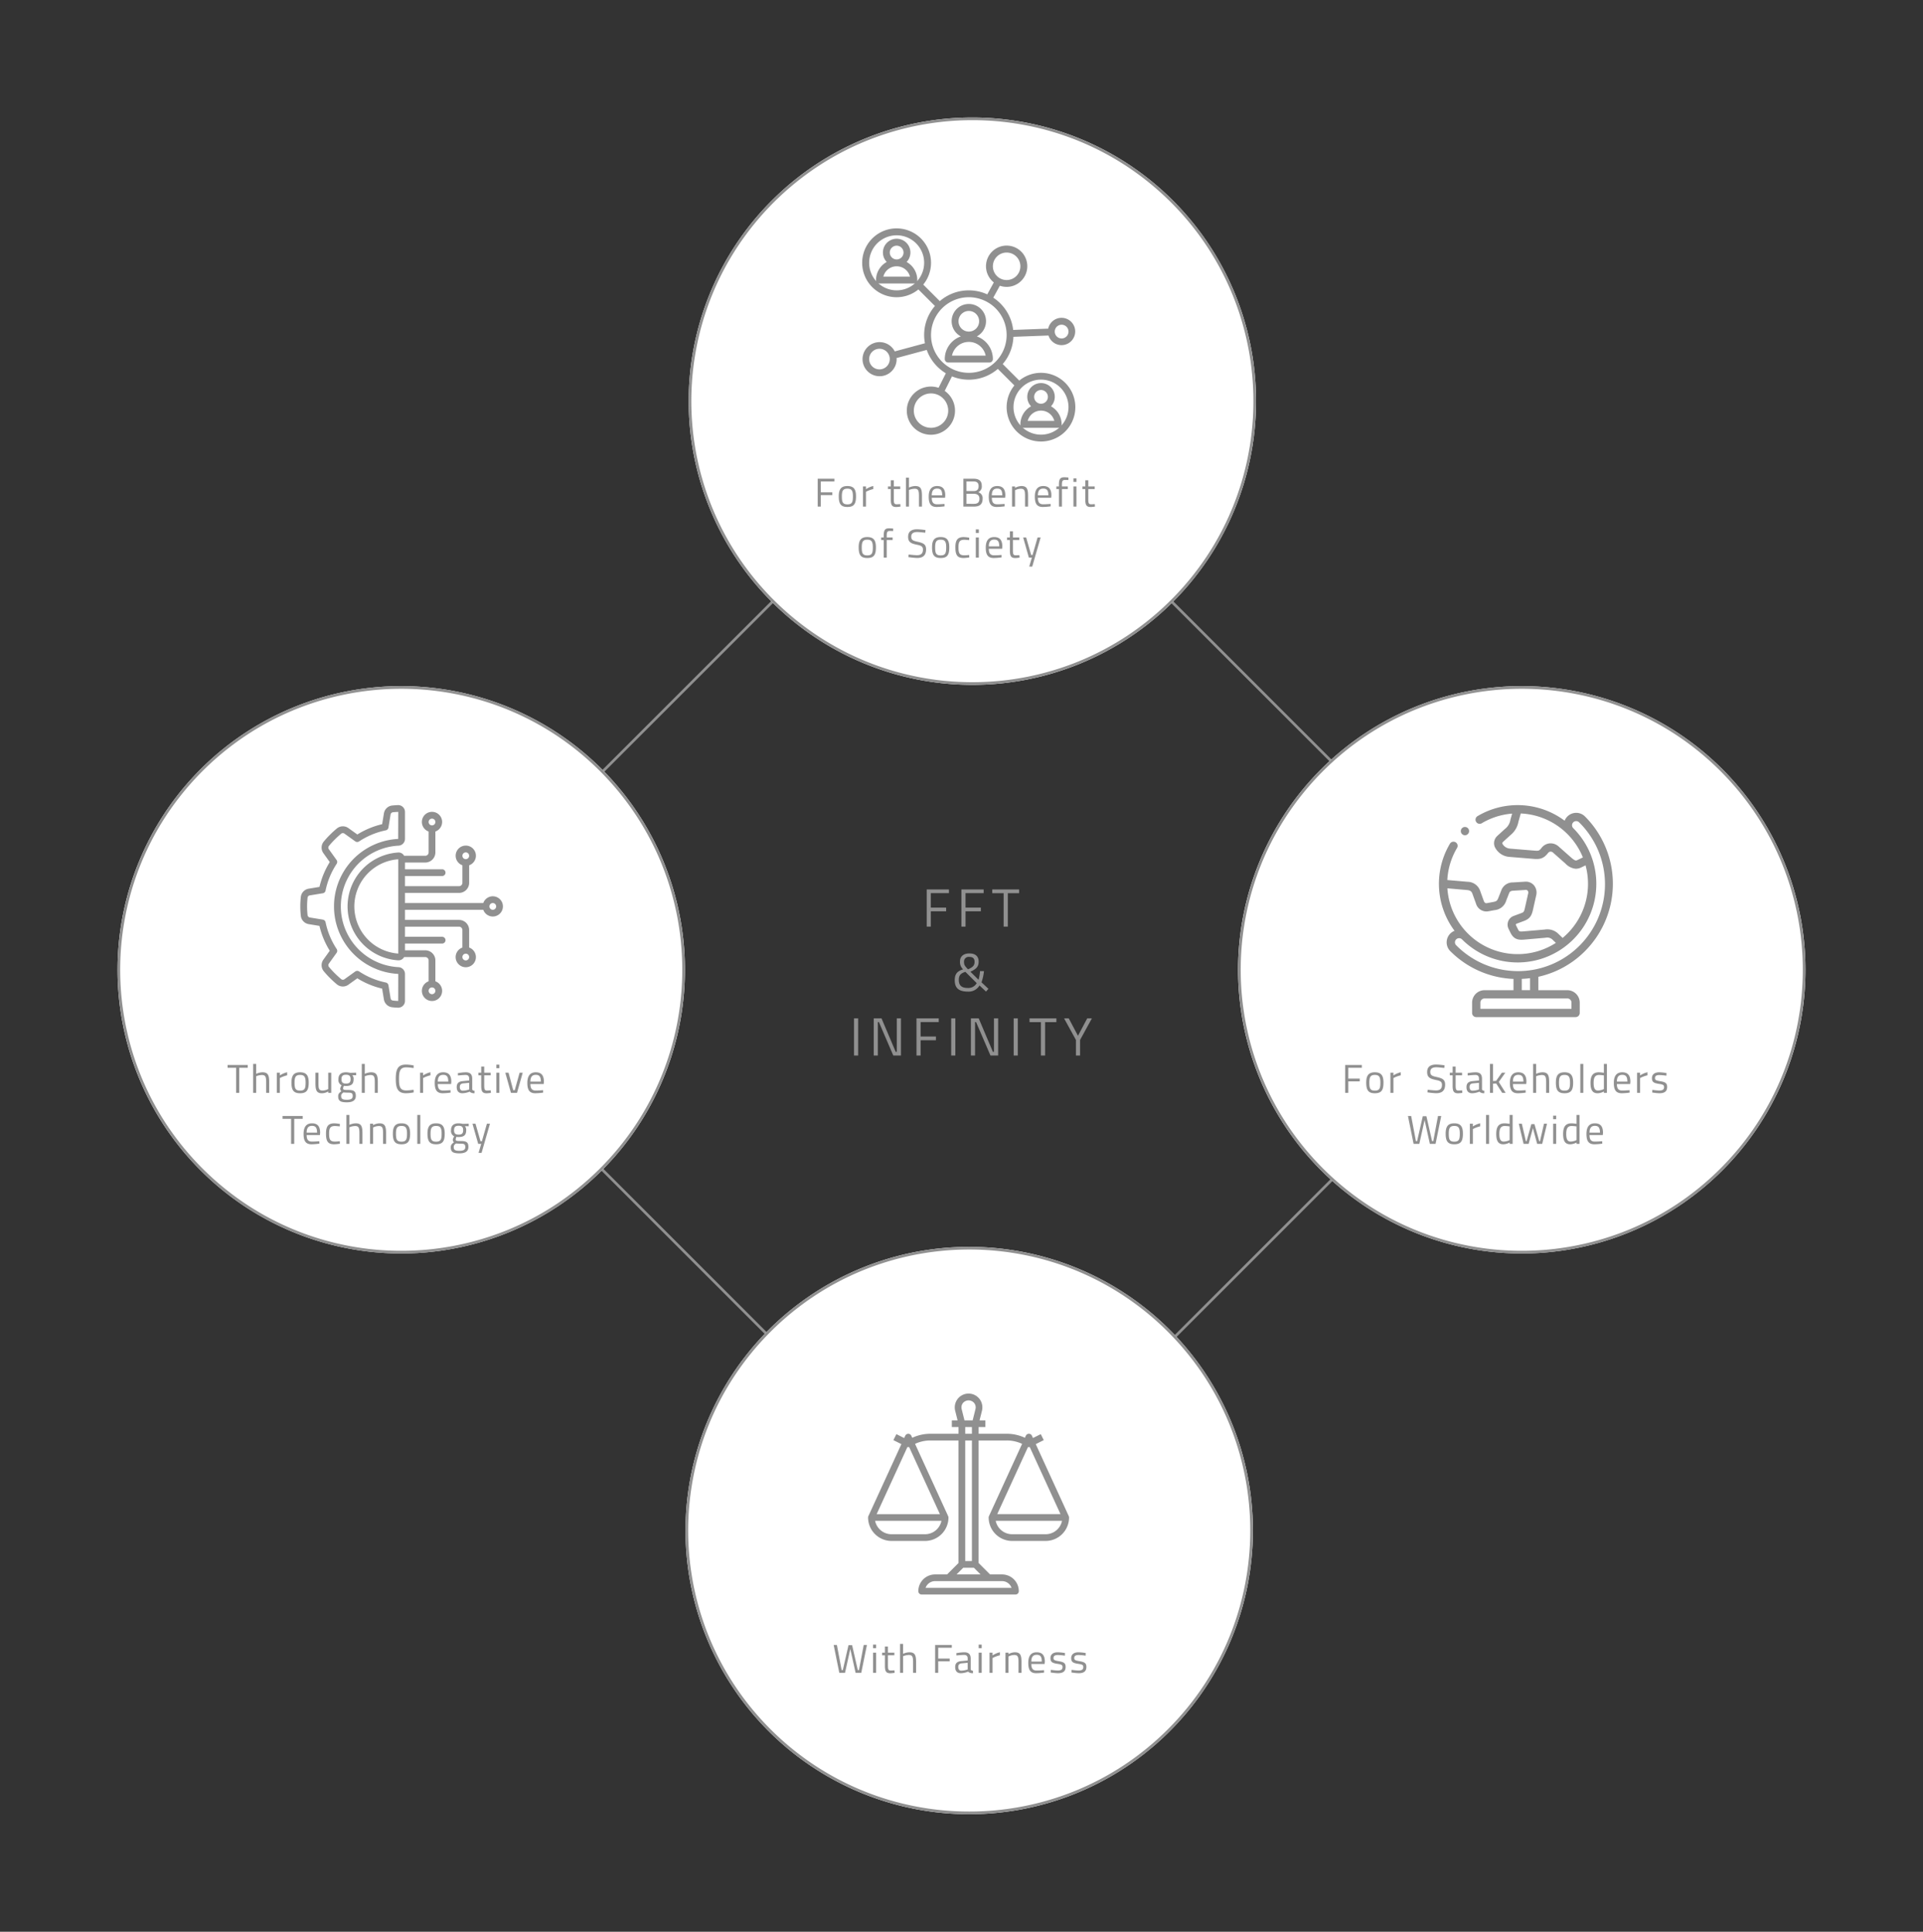 <svg xmlns="http://www.w3.org/2000/svg" width="715.892" height="719.224" viewBox="0 0 715.892 719.224">
  <rect x="0" y="0" width="715.892" height="719.224" fill="#333333" stroke="none"/>
  <g id="value-quality" transform="translate(0.002 0.001)">
    <path id="長方形_724" data-name="長方形 724" d="M1,1V299.432H299.432V1H1M0,0H300.432V300.432H0Z" transform="translate(574.345 361.437) rotate(135)" fill="#909090"/>
    <path id="楕円形_86" data-name="楕円形 86" d="M105.621,0A105.621,105.621,0,1,1,0,105.621,105.621,105.621,0,0,1,105.621,0Z" transform="translate(511.362 149.37) rotate(135)" fill="#fff"/>
    <path id="楕円形_86_-_アウトライン" data-name="楕円形 86 - アウトライン" d="M105.621,1A105.4,105.4,0,0,0,84.535,3.126,104.041,104.041,0,0,0,47.127,18.867,104.93,104.93,0,0,0,9.221,64.9a104.086,104.086,0,0,0-6.1,19.637,105.65,105.65,0,0,0,0,42.172,104.041,104.041,0,0,0,15.741,37.408A104.93,104.93,0,0,0,64.9,202.021a104.086,104.086,0,0,0,19.637,6.1,105.65,105.65,0,0,0,42.172,0,104.041,104.041,0,0,0,37.408-15.741,104.93,104.93,0,0,0,37.906-46.031,104.086,104.086,0,0,0,6.1-19.637,105.65,105.65,0,0,0,0-42.172,104.041,104.041,0,0,0-15.741-37.408A104.93,104.93,0,0,0,146.344,9.221a104.086,104.086,0,0,0-19.637-6.1A105.4,105.4,0,0,0,105.621,1m0-1A105.621,105.621,0,1,1,0,105.621,105.621,105.621,0,0,1,105.621,0Z" transform="translate(511.362 149.37) rotate(135)" fill="#909090"/>
    <path id="楕円形_88" data-name="楕円形 88" d="M105.621,0A105.621,105.621,0,1,1,0,105.621,105.621,105.621,0,0,1,105.621,0Z" transform="translate(298.741 361.076) rotate(135)" fill="#fff"/>
    <path id="楕円形_88_-_アウトライン" data-name="楕円形 88 - アウトライン" d="M105.621,1A105.4,105.4,0,0,0,84.535,3.126,104.041,104.041,0,0,0,47.127,18.867,104.93,104.93,0,0,0,9.221,64.9a104.086,104.086,0,0,0-6.1,19.637,105.65,105.65,0,0,0,0,42.172,104.041,104.041,0,0,0,15.741,37.408A104.93,104.93,0,0,0,64.9,202.021a104.086,104.086,0,0,0,19.637,6.1,105.65,105.65,0,0,0,42.172,0,104.041,104.041,0,0,0,37.408-15.741,104.93,104.93,0,0,0,37.906-46.031,104.086,104.086,0,0,0,6.1-19.637,105.65,105.65,0,0,0,0-42.172,104.041,104.041,0,0,0-15.741-37.408A104.93,104.93,0,0,0,146.344,9.221a104.086,104.086,0,0,0-19.637-6.1A105.4,105.4,0,0,0,105.621,1m0-1A105.621,105.621,0,1,1,0,105.621,105.621,105.621,0,0,1,105.621,0Z" transform="translate(298.741 361.076) rotate(135)" fill="#909090"/>
    <path id="楕円形_87" data-name="楕円形 87" d="M105.621,0A105.621,105.621,0,1,1,0,105.621,105.621,105.621,0,0,1,105.621,0Z" transform="translate(715.89 361.076) rotate(135)" fill="#fff"/>
    <path id="楕円形_87_-_アウトライン" data-name="楕円形 87 - アウトライン" d="M105.621,1A105.4,105.4,0,0,0,84.535,3.126,104.041,104.041,0,0,0,47.127,18.867,104.93,104.93,0,0,0,9.221,64.9a104.086,104.086,0,0,0-6.1,19.637,105.65,105.65,0,0,0,0,42.172,104.041,104.041,0,0,0,15.741,37.408A104.93,104.93,0,0,0,64.9,202.021a104.086,104.086,0,0,0,19.637,6.1,105.65,105.65,0,0,0,42.172,0,104.041,104.041,0,0,0,37.408-15.741,104.93,104.93,0,0,0,37.906-46.031,104.086,104.086,0,0,0,6.1-19.637,105.65,105.65,0,0,0,0-42.172,104.041,104.041,0,0,0-15.741-37.408A104.93,104.93,0,0,0,146.344,9.221a104.086,104.086,0,0,0-19.637-6.1A105.4,105.4,0,0,0,105.621,1m0-1A105.621,105.621,0,1,1,0,105.621,105.621,105.621,0,0,1,105.621,0Z" transform="translate(715.89 361.076) rotate(135)" fill="#909090"/>
    <path id="楕円形_89" data-name="楕円形 89" d="M105.621,0A105.621,105.621,0,1,1,0,105.621,105.621,105.621,0,0,1,105.621,0Z" transform="translate(510.188 569.851) rotate(135)" fill="#fff"/>
    <path id="楕円形_89_-_アウトライン" data-name="楕円形 89 - アウトライン" d="M105.621,1A105.4,105.4,0,0,0,84.535,3.126,104.041,104.041,0,0,0,47.127,18.867,104.93,104.93,0,0,0,9.221,64.9a104.086,104.086,0,0,0-6.1,19.637,105.65,105.65,0,0,0,0,42.172,104.041,104.041,0,0,0,15.741,37.408A104.93,104.93,0,0,0,64.9,202.021a104.086,104.086,0,0,0,19.637,6.1,105.65,105.65,0,0,0,42.172,0,104.041,104.041,0,0,0,37.408-15.741,104.93,104.93,0,0,0,37.906-46.031,104.086,104.086,0,0,0,6.1-19.637,105.65,105.65,0,0,0,0-42.172,104.041,104.041,0,0,0-15.741-37.408A104.93,104.93,0,0,0,146.344,9.221a104.086,104.086,0,0,0-19.637-6.1A105.4,105.4,0,0,0,105.621,1m0-1A105.621,105.621,0,1,1,0,105.621,105.621,105.621,0,0,1,105.621,0Z" transform="translate(510.188 569.851) rotate(135)" fill="#909090"/>
    <g id="グループ_1609" data-name="グループ 1609" transform="translate(535.691 299.759)">
      <path id="パス_2748" data-name="パス 2748" d="M498.352,85.36a35.448,35.448,0,0,0,0-50.13,4.622,4.622,0,0,0-7.572,1.579A29.249,29.249,0,0,0,458.359,35.1a1.541,1.541,0,0,0,1.573,2.651,26.1,26.1,0,0,1,11.3-3.585l-.638,2.269a5.3,5.3,0,0,1-2.016,3.424c-.481.431-.962.872-1.427,1.3s-.932.854-1.4,1.273l-.061.058a3.7,3.7,0,0,0-.945,4.014,6.519,6.519,0,0,0,5.42,3.77l9.051.742c2.4.2,3.751-.073,5.4-2.19a1.268,1.268,0,0,1,.862-.506,1.373,1.373,0,0,1,1.035.411l4.553,4.022a6.033,6.033,0,0,0,3.888,1.949,4.7,4.7,0,0,0,2.065-.524l1.545-.751a26.216,26.216,0,0,1-6.751,25.4q-.861.861-1.781,1.624l-1.5-1.438a5.859,5.859,0,0,0-5.122-1.688l-8.014.7c-1.528.134-1.613-.039-2.022-.869l-.708-1.438a.463.463,0,0,1-.014-.36.3.3,0,0,1,.193-.18l2.789-1.038c2.237-.832,2.887-2.06,3.361-4.178l1.2-5.379a4.237,4.237,0,0,0-.836-3.719,3.96,3.96,0,0,0-3.351-1.349l-4.511.275a4.5,4.5,0,0,0-4.338,3.066l-1,2.545c-.487,1.246-.718,1.435-2.054,1.682l-2.274.419c-.2.037-.8.147-1.161-.86L459.355,63a5,5,0,0,0-4.7-3.447l-7.551-.66a26.1,26.1,0,0,1,3.626-11.944,1.541,1.541,0,1,0-2.651-1.573,29.248,29.248,0,0,0,1.714,32.42,4.621,4.621,0,0,0-1.58,7.572,35.193,35.193,0,0,0,23.523,10.347v4.2H460.957a4.629,4.629,0,0,0-4.624,4.624v3.853a1.541,1.541,0,0,0,1.541,1.541h36.988a1.541,1.541,0,0,0,1.541-1.541v-3.853a4.629,4.629,0,0,0-4.623-4.624H480.992v-5a35.206,35.206,0,0,0,17.359-9.546ZM495.671,51.4c-.673.327-.951.463-2.565-.963l-4.553-4.022a4.445,4.445,0,0,0-3.362-1.169,4.357,4.357,0,0,0-3.008,1.682c-.842,1.083-1.019,1.149-2.713,1.01l-9.05-.742a3.534,3.534,0,0,1-2.778-1.76c-.075-.2-.114-.414.206-.746.468-.42.936-.849,1.389-1.264s.934-.856,1.4-1.275a8.236,8.236,0,0,0,2.926-4.885l.887-3.156a26.227,26.227,0,0,1,23.125,16.365ZM456.465,64.041l1.32,3.646a4.039,4.039,0,0,0,4.618,2.842l2.274-.42a4.969,4.969,0,0,0,4.366-3.59l1-2.545c.288-.736.518-1.043,1.656-1.112l4.511-.275a.939.939,0,0,1,.817.271A1.218,1.218,0,0,1,477.2,63.9l-1.206,5.379c-.337,1.5-.472,1.607-1.428,1.963l-2.79,1.038a3.368,3.368,0,0,0-1.982,1.93,3.532,3.532,0,0,0,.113,2.861l.708,1.438c1.188,2.41,2.815,2.773,5.055,2.577l8.013-.7a2.845,2.845,0,0,1,2.718.84l1.112,1.069A26.216,26.216,0,0,1,447.13,61.981l7.265.635c1.35.118,1.769.592,2.071,1.425ZM450.4,81a1.543,1.543,0,0,1,2.179,0h0A29.282,29.282,0,1,0,493.99,39.589a1.541,1.541,0,0,1,2.179-2.18A32.365,32.365,0,1,1,450.4,83.18a1.543,1.543,0,0,1,0-2.18Zm42.92,23.526v2.312h-33.9v-2.312a1.543,1.543,0,0,1,1.541-1.541h30.823a1.543,1.543,0,0,1,1.541,1.542ZM477.91,99.9h-3.082V95.7q1.554-.066,3.082-.264Z" transform="translate(-443.992 -31)" fill="#909090"/>
      <path id="パス_2749" data-name="パス 2749" d="M498.326,86.876a1.541,1.541,0,1,0,0-3.082h0a1.541,1.541,0,1,0,0,3.082Z" transform="translate(-488.647 -75.656)" fill="#909090"/>
    </g>
    <g id="グループ_1611" data-name="グループ 1611" transform="translate(320.969 85.029)">
      <path id="パス_2750" data-name="パス 2750" d="M211.923,195.82a6.4,6.4,0,1,0-5.934,0A8.965,8.965,0,0,0,200,204.265a1.28,1.28,0,0,0,1.279,1.279h15.353a1.28,1.28,0,0,0,1.279-1.279,8.965,8.965,0,0,0-5.988-8.445Zm-2.967-9.468a3.838,3.838,0,1,1-3.838,3.838,3.838,3.838,0,0,1,3.838-3.838Zm-6.269,16.633a6.4,6.4,0,0,1,12.539,0Z" transform="translate(-169.253 -155.602)" fill="#909090"/>
      <path id="パス_2751" data-name="パス 2751" d="M74.321,61.506A12.734,12.734,0,0,0,66.229,64.4L60.07,58.24A16.547,16.547,0,0,0,64.052,48.1l13.066-.484A5.082,5.082,0,1,0,77,45.055l-13.035.482a16.633,16.633,0,0,0-7.411-12.01L59,29.082a7.687,7.687,0,1,0-2.242-1.233L54.315,32.3a16.516,16.516,0,0,0-17.67,2.515l-6.159-6.159a12.815,12.815,0,1,0-1.809,1.809l6.159,6.159A16.451,16.451,0,0,0,31.116,50.5L19.879,53.527a6.347,6.347,0,1,0,.7,2.861c0-.128-.031-.256-.04-.384l11.245-3.027a16.7,16.7,0,0,0,7.112,8.7l-2.709,5.407a8.975,8.975,0,1,0,2.288,1.151l2.7-5.407a16.538,16.538,0,0,0,17.077-2.78l6.159,6.159a12.788,12.788,0,1,0,9.9-4.7ZM82,43.594a2.559,2.559,0,1,1-2.559,2.559A2.559,2.559,0,0,1,82,43.594ZM61.526,16.726a5.118,5.118,0,1,1-5.118,5.118A5.118,5.118,0,0,1,61.526,16.726Zm-47.339,43.5a3.838,3.838,0,1,1,3.838-3.838,3.838,3.838,0,0,1-3.838,3.838ZM39.776,75.58a6.4,6.4,0,1,1-6.4-6.4,6.4,6.4,0,0,1,6.4,6.4ZM10.349,20.564a10.236,10.236,0,1,1,17.819,6.85,1.251,1.251,0,0,0,.093-.453,7.623,7.623,0,0,0-2.247-5.429,7.713,7.713,0,0,0-1.72-1.295,5.118,5.118,0,1,0-7.407,0,7.677,7.677,0,0,0-3.98,6.723,1.279,1.279,0,0,0,.09.449,10.186,10.186,0,0,1-2.648-6.845Zm10.236-1.279a2.559,2.559,0,1,1,2.559-2.559,2.559,2.559,0,0,1-2.559,2.559Zm0,2.559a5.118,5.118,0,0,1,4.955,3.838H15.628a5.127,5.127,0,0,1,4.956-3.839ZM13.74,28.152a1.264,1.264,0,0,0,.448.09H26.981a1.251,1.251,0,0,0,.454-.092,10.172,10.172,0,0,1-13.69,0Zm19.639,19.28A14.074,14.074,0,1,1,47.453,61.506,14.074,14.074,0,0,1,33.379,47.432Zm34.1,34.455a1.264,1.264,0,0,0,.448.09H80.718a1.251,1.251,0,0,0,.454-.092,10.172,10.172,0,0,1-13.69,0Zm6.845-8.867a2.557,2.557,0,1,1,1.809-.748,2.559,2.559,0,0,1-1.809.748Zm0,2.559a5.118,5.118,0,0,1,4.955,3.838H69.364a5.127,5.127,0,0,1,4.957-3.837ZM81.9,81.151A1.248,1.248,0,0,0,82,80.7a7.623,7.623,0,0,0-2.247-5.429,7.713,7.713,0,0,0-1.72-1.295,5.118,5.118,0,1,0-7.407,0,7.677,7.677,0,0,0-3.98,6.723,1.279,1.279,0,0,0,.09.449,10.236,10.236,0,1,1,15.17,0Z" transform="translate(-7.75 -7.726)" fill="#909090"/>
    </g>
    <g id="Page-1" transform="translate(111.797 299.759)">
      <g id="_019---Technology-Engineering" data-name="019---Technology-Engineering">
        <path id="Shape" d="M400.125,122.118a3.52,3.52,0,0,0-2.929,3.036,32.524,32.524,0,0,0-.008,7.064,3.542,3.542,0,0,0,2.939,3.1l4,.655a30.9,30.9,0,0,0,3.838,9.249l-2.354,3.289a3.527,3.527,0,0,0,.055,4.26,33.64,33.64,0,0,0,2.389,2.626c.772.773,1.625,1.55,2.65,2.411a3.51,3.51,0,0,0,4.214.049l3.3-2.371a30.885,30.885,0,0,0,9.24,3.839l.656,4.006a3.52,3.52,0,0,0,3.036,2.93c.717.08,1.444.137,2.177.167h.107a2.557,2.557,0,0,0,1.76-.7,2.493,2.493,0,0,0,.77-1.808V153.841a2.524,2.524,0,0,0-2.415-2.508,22.647,22.647,0,0,1,0-45.232,2.525,2.525,0,0,0,2.415-2.514V93.518A2.525,2.525,0,0,0,433.339,91c-.732.029-1.457.082-2.2.157a3.506,3.506,0,0,0-3.017,2.944l-.655,4a30.894,30.894,0,0,0-9.24,3.84l-3.3-2.366a3.52,3.52,0,0,0-4.245.068,34.219,34.219,0,0,0-2.613,2.375,30.349,30.349,0,0,0-2.411,2.652,3.52,3.52,0,0,0-.06,4.229l2.37,3.309a30.879,30.879,0,0,0-3.833,9.247Zm6.277.7a28.476,28.476,0,0,1,4.131-9.954,1.257,1.257,0,0,0-.029-1.424l-2.867-4a1.006,1.006,0,0,1-.019-1.189,27.732,27.732,0,0,1,2.214-2.432,32.275,32.275,0,0,1,2.4-2.192,1.006,1.006,0,0,1,1.22,0l4,2.869a1.257,1.257,0,0,0,1.424.027,28.427,28.427,0,0,1,9.948-4.132,1.257,1.257,0,0,0,.987-1.028l.791-4.841a1,1,0,0,1,.822-.854c.665-.069,1.339-.118,2.035-.146l-.028,10.071a25.158,25.158,0,0,0,.028,50.253l-.018,10.074c-.675-.028-1.344-.08-2-.155a.987.987,0,0,1-.835-.84l-.792-4.844a1.257,1.257,0,0,0-.987-1.028,28.432,28.432,0,0,1-9.948-4.133,1.257,1.257,0,0,0-1.424.028l-4,2.871a.988.988,0,0,1-1.17.031c-.924-.778-1.725-1.508-2.446-2.229a31.784,31.784,0,0,1-2.191-2.4,1.02,1.02,0,0,1,0-1.222l2.865-4a1.257,1.257,0,0,0,.028-1.424,28.461,28.461,0,0,1-4.131-9.952,1.258,1.258,0,0,0-1.027-.987l-4.84-.793a1.018,1.018,0,0,1-.846-.894,29.73,29.73,0,0,1,.007-6.5.988.988,0,0,1,.838-.837l4.839-.792a1.256,1.256,0,0,0,1.029-.991Z" transform="translate(-397 -91)" fill="#909090"/>
        <path id="Shape-2" data-name="Shape" d="M570.466,139.425a3.771,3.771,0,0,0-3.54,2.514H537.781v-3.771H557.9a3.771,3.771,0,0,0,3.771-3.771V127.88a3.771,3.771,0,1,0-2.514,0v6.52a1.257,1.257,0,0,1-1.257,1.257H537.781v-3.771h13.828a1.257,1.257,0,1,0,0-2.514H537.781v-2.514h7.543a3.771,3.771,0,0,0,3.771-3.771v-7.774a3.771,3.771,0,1,0-2.514,0v7.774a1.257,1.257,0,0,1-1.257,1.257H537.45a2.323,2.323,0,0,0-2.206-1.217,20.114,20.114,0,0,0,0,40.147h.147a2.318,2.318,0,0,0,2.059-1.217h7.874a1.257,1.257,0,0,1,1.257,1.257v7.774a3.771,3.771,0,1,0,2.514,0V163.31a3.771,3.771,0,0,0-3.771-3.771h-7.543v-2.514h13.828a1.257,1.257,0,1,0,0-2.514H537.781V150.74H557.9a1.257,1.257,0,0,1,1.252,1.26v6.517a3.772,3.772,0,1,0,2.514,0V152a3.771,3.771,0,0,0-3.771-3.771H537.781v-3.772h29.145a3.765,3.765,0,1,0,3.54-5.028Zm-10.057-16.342a1.257,1.257,0,1,1-1.257,1.257,1.257,1.257,0,0,1,1.257-1.257Zm-12.571-12.571a1.257,1.257,0,1,1-1.257,1.257A1.257,1.257,0,0,1,547.838,110.512Zm0,65.369a1.257,1.257,0,1,1,1.257-1.257A1.257,1.257,0,0,1,547.838,175.881Zm12.571-12.571a1.257,1.257,0,1,1,1.257-1.257A1.257,1.257,0,0,1,560.409,163.31ZM518.925,143.2a17.621,17.621,0,0,1,16.343-17.554v35.108A17.621,17.621,0,0,1,518.925,143.2Zm51.542,1.257a1.257,1.257,0,1,1,1.257-1.257,1.257,1.257,0,0,1-1.257,1.257Z" transform="translate(-498.811 -105.48)" fill="#909090"/>
      </g>
    </g>
    <g id="グループ">
      <path id="パス_2" data-name="パス 2" d="M1.275,0H2.43V-4.275H6.7V-5.31H2.43V-9.345H7.485V-10.38H1.275ZM12.33.15c2.535,0,3.21-1.26,3.21-3.99,0-2.58-.825-3.81-3.21-3.81-2.37,0-3.21,1.23-3.21,3.81C9.12-1.11,9.81.15,12.33.15Zm0-.975c-1.77,0-2.055-.885-2.055-3.015,0-2.085.465-2.835,2.055-2.835s2.055.75,2.055,2.835C14.385-1.71,14.1-.825,12.33-.825ZM18.12,0h1.125V-5.505a11.006,11.006,0,0,1,2.73-1.02v-1.14a8.144,8.144,0,0,0-2.73,1.185V-7.5H18.12ZM30.57.165A14.4,14.4,0,0,0,32.1,0l-.075-.93c-.39.03-1.035.075-1.335.075-.975,0-1.08-.45-1.08-2.085V-6.525H32V-7.5H29.61V-9.8H28.485v2.3h-1.05v.975h1.05V-2.58C28.485-.42,29.025.165,30.57.165ZM34.125,0H35.25V-6.18a5.975,5.975,0,0,1,2.115-.465c1.38,0,1.6.735,1.6,2.715V0h1.125V-3.96c0-2.67-.465-3.69-2.535-3.69a6.006,6.006,0,0,0-2.31.57v-3.69H34.125ZM45.57.15a24.547,24.547,0,0,0,2.925-.24l-.03-.9c-.705.06-1.935.135-2.745.135-1.485,0-1.965-.825-1.98-2.43h4.95l.075-.855c0-2.46-1.035-3.51-3.03-3.51C43.83-7.65,42.6-6.555,42.6-3.7,42.6-1.155,43.335.15,45.57.15ZM43.74-4.185c0-1.815.72-2.52,1.995-2.52,1.32,0,1.89.66,1.89,2.52ZM55.5,0h3.96c1.95,0,3.21-.72,3.21-2.91a2.289,2.289,0,0,0-1.635-2.445,2.285,2.285,0,0,0,1.32-2.385c0-1.845-1.065-2.64-3.09-2.64H55.5Zm1.155-5.775V-9.36H59.22c1.32,0,1.95.525,1.95,1.725,0,1.245-.54,1.86-1.845,1.86Zm0,4.755V-4.77H59.34c.8,0,2.145.21,2.145,1.815,0,1.515-.81,1.935-2.07,1.935ZM67.935.15A24.547,24.547,0,0,0,70.86-.09l-.03-.9c-.7.06-1.935.135-2.745.135-1.485,0-1.965-.825-1.98-2.43h4.95l.075-.855c0-2.46-1.035-3.51-3.03-3.51-1.9,0-3.135,1.095-3.135,3.945C64.965-1.155,65.7.15,67.935.15ZM66.1-4.185c0-1.815.72-2.52,2-2.52,1.32,0,1.89.66,1.89,2.52ZM73.62,0h1.125V-6.09a5.066,5.066,0,0,1,2.115-.555c1.4,0,1.605.735,1.605,2.715V0H79.59V-3.96c0-2.67-.465-3.69-2.52-3.69a5.447,5.447,0,0,0-2.325.675V-7.5H73.62ZM85.08.15A24.547,24.547,0,0,0,88-.09l-.03-.9c-.7.06-1.935.135-2.745.135-1.485,0-1.965-.825-1.98-2.43H88.2l.075-.855c0-2.46-1.035-3.51-3.03-3.51-1.9,0-3.135,1.095-3.135,3.945C82.11-1.155,82.845.15,85.08.15ZM83.25-4.185c0-1.815.72-2.52,2-2.52,1.32,0,1.89.66,1.89,2.52ZM91.08,0H92.2V-6.525h2.19V-7.5H92.2v-.66c0-1.38.27-1.755,1.11-1.755.33,0,.93.015,1.29.03l.015-.93c-.435-.045-1.14-.1-1.515-.1-1.47,0-2.025.585-2.025,2.745V-7.5h-.945v.975h.945Zm5.4-9.18h1.125V-10.5H96.48Zm0,9.18h1.125V-7.5H96.48Zm6.495.165A14.4,14.4,0,0,0,104.5,0l-.075-.93c-.39.03-1.035.075-1.335.075-.975,0-1.08-.45-1.08-2.085V-6.525H104.4V-7.5h-2.385V-9.8H100.89v2.3H99.84v.975h1.05V-2.58C100.89-.42,101.43.165,102.975.165Z" transform="translate(303.136 188.611)" fill="#909090"/>
      <path id="パス_1" data-name="パス 1" d="M3.96.15c2.535,0,3.21-1.26,3.21-3.99,0-2.58-.825-3.81-3.21-3.81C1.59-7.65.75-6.42.75-3.84.75-1.11,1.44.15,3.96.15Zm0-.975c-1.77,0-2.055-.885-2.055-3.015,0-2.085.465-2.835,2.055-2.835s2.055.75,2.055,2.835C6.015-1.71,5.73-.825,3.96-.825ZM10.065,0H11.19V-6.525h2.19V-7.5H11.19v-.66c0-1.38.27-1.755,1.11-1.755.33,0,.93.015,1.29.03l.015-.93c-.435-.045-1.14-.1-1.515-.1-1.47,0-2.025.585-2.025,2.745V-7.5H9.12v.975h.945ZM22.53.135c2.055,0,3.315-.9,3.315-3.195,0-1.815-.915-2.325-2.985-2.805-1.815-.39-2.535-.615-2.535-1.965,0-1.17.8-1.695,2.25-1.695.63,0,2.055.15,2.955.255l.1-.975a23.145,23.145,0,0,0-3.135-.3c-2.025,0-3.345.78-3.345,2.79,0,1.98,1.065,2.505,3.225,2.955,1.695.33,2.3.66,2.3,1.83,0,1.44-.735,2.07-2.2,2.07-.78,0-2.22-.15-3.1-.255l-.12.96A26.776,26.776,0,0,0,22.53.135ZM31.275.15c2.535,0,3.21-1.26,3.21-3.99,0-2.58-.825-3.81-3.21-3.81s-3.21,1.23-3.21,3.81C28.065-1.11,28.755.15,31.275.15Zm0-.975c-1.77,0-2.055-.885-2.055-3.015,0-2.085.465-2.835,2.055-2.835s2.055.75,2.055,2.835C33.33-1.71,33.045-.825,31.275-.825ZM39.84.15a18.17,18.17,0,0,0,2.085-.21L41.88-.99c-.525.06-1.35.135-1.77.135-1.86,0-2.205-.81-2.205-3.03,0-2.01.465-2.76,2.19-2.76.42,0,1.26.09,1.77.15l.045-.93a17.633,17.633,0,0,0-2.04-.225c-2.235,0-3.12,1.05-3.12,3.765C36.75-.945,37.455.15,39.84.15Zm4.515-9.33H45.48V-10.5H44.355Zm0,9.18H45.48V-7.5H44.355ZM51.03.15a24.547,24.547,0,0,0,2.925-.24l-.03-.9c-.705.06-1.935.135-2.745.135-1.485,0-1.965-.825-1.98-2.43h4.95l.075-.855c0-2.46-1.035-3.51-3.03-3.51-1.9,0-3.135,1.095-3.135,3.945C48.06-1.155,48.8.15,51.03.15ZM49.2-4.185c0-1.815.72-2.52,1.995-2.52,1.32,0,1.89.66,1.89,2.52ZM59.13.165A14.4,14.4,0,0,0,60.66,0l-.075-.93c-.39.03-1.035.075-1.335.075-.975,0-1.08-.45-1.08-2.085V-6.525h2.385V-7.5H58.17V-9.8H57.045v2.3h-1.05v.975h1.05V-2.58C57.045-.42,57.585.165,59.13.165ZM64.245,3.33H65.37L68.49-7.5H67.35L65.475-.975h-.5L63.1-7.5H61.98L64.11,0h1.11Z" transform="translate(318.915 207.611)" fill="#909090"/>
    </g>
    <path id="With_Fairness" data-name="With Fairness" d="M11.64-10.38,9.87-1.02H9.435L7.32-10.29H5.97L3.855-1.02H3.42L1.65-10.38H.45L2.55,0H4.68L6.645-8.88,8.61,0h2.115L12.84-10.38Zm3.48,1.2h1.125V-10.5H15.12Zm0,9.18h1.125V-7.5H15.12Zm6.5.165A14.4,14.4,0,0,0,23.145,0L23.07-.93c-.39.03-1.035.075-1.335.075-.975,0-1.08-.45-1.08-2.085V-6.525H23.04V-7.5H20.655V-9.8H19.53v2.3H18.48v.975h1.05V-2.58C19.53-.42,20.07.165,21.615.165ZM25.17,0H26.3V-6.18a5.975,5.975,0,0,1,2.115-.465c1.38,0,1.6.735,1.6,2.715V0H31.14V-3.96c0-2.67-.465-3.69-2.535-3.69a6.006,6.006,0,0,0-2.31.57v-3.69H25.17ZM38.22,0h1.155V-4.275H43.65V-5.31H39.375V-9.345H44.43V-10.38H38.22Zm9.585.15a7.571,7.571,0,0,0,2.7-.6,1.686,1.686,0,0,0,.69.435,3.006,3.006,0,0,0,1.1.165l.045-.9c-.48-.045-.84-.21-.87-.66V-5.235c0-1.635-.72-2.415-2.415-2.415a18.1,18.1,0,0,0-2.94.33l.045.855c.765-.075,2.07-.195,2.835-.195.885,0,1.35.375,1.35,1.425v.645l-2.355.225c-1.545.135-2.3.78-2.3,2.22C45.69-.63,46.44.15,47.805.15Zm.18-.945c-.765,0-1.14-.51-1.14-1.38,0-.825.36-1.26,1.275-1.35l2.22-.21V-1.26A7.448,7.448,0,0,1,47.985-.8Zm6.45-8.385H55.56V-10.5H54.435Zm0,9.18H55.56V-7.5H54.435ZM58.47,0H59.6V-5.505a11.006,11.006,0,0,1,2.73-1.02v-1.14A8.144,8.144,0,0,0,59.6-6.48V-7.5H58.47Zm5.94,0h1.125V-6.09a5.066,5.066,0,0,1,2.115-.555c1.395,0,1.605.735,1.605,2.715V0H70.38V-3.96c0-2.67-.465-3.69-2.52-3.69a5.447,5.447,0,0,0-2.325.675V-7.5H64.41ZM75.87.15a24.547,24.547,0,0,0,2.925-.24l-.03-.9c-.705.06-1.935.135-2.745.135-1.485,0-1.965-.825-1.98-2.43h4.95l.075-.855c0-2.46-1.035-3.51-3.03-3.51C74.13-7.65,72.9-6.555,72.9-3.7,72.9-1.155,73.635.15,75.87.15ZM74.04-4.185c0-1.815.72-2.52,2-2.52,1.32,0,1.89.66,1.89,2.52ZM83.895.15c1.8,0,2.91-.585,2.91-2.34,0-1.455-.705-1.83-2.58-2.145-1.59-.27-1.935-.465-1.935-1.155,0-.9.69-1.14,1.62-1.14a22.461,22.461,0,0,1,2.625.24l.03-.975A18.621,18.621,0,0,0,83.85-7.65c-1.365,0-2.7.54-2.7,2.19,0,1.5.81,1.83,2.5,2.1,1.62.24,2.01.435,2.01,1.215,0,1-.645,1.29-1.875,1.29a23.933,23.933,0,0,1-2.475-.255l-.06.975A19.99,19.99,0,0,0,83.895.15Zm7.725,0c1.8,0,2.91-.585,2.91-2.34,0-1.455-.705-1.83-2.58-2.145-1.59-.27-1.935-.465-1.935-1.155,0-.9.69-1.14,1.62-1.14a22.461,22.461,0,0,1,2.625.24l.03-.975a18.621,18.621,0,0,0-2.715-.285c-1.365,0-2.7.54-2.7,2.19,0,1.5.81,1.83,2.5,2.1,1.62.24,2.01.435,2.01,1.215,0,1-.645,1.29-1.875,1.29A23.933,23.933,0,0,1,89.04-1.11l-.06.975A19.99,19.99,0,0,0,91.62.15Z" transform="translate(309.903 622.83)" fill="#909090"/>
    <g id="グループ-2" data-name="グループ">
      <path id="パス_6" data-name="パス 6" d="M1.275,0H2.43V-4.275H6.7V-5.31H2.43V-9.345H7.485V-10.38H1.275ZM12.33.15c2.535,0,3.21-1.26,3.21-3.99,0-2.58-.825-3.81-3.21-3.81-2.37,0-3.21,1.23-3.21,3.81C9.12-1.11,9.81.15,12.33.15Zm0-.975c-1.77,0-2.055-.885-2.055-3.015,0-2.085.465-2.835,2.055-2.835s2.055.75,2.055,2.835C14.385-1.71,14.1-.825,12.33-.825ZM18.12,0h1.125V-5.505a11.006,11.006,0,0,1,2.73-1.02v-1.14a8.144,8.144,0,0,0-2.73,1.185V-7.5H18.12ZM35.175.135c2.055,0,3.315-.9,3.315-3.195,0-1.815-.915-2.325-2.985-2.805C33.69-6.255,32.97-6.48,32.97-7.83c0-1.17.795-1.695,2.25-1.695.63,0,2.055.15,2.955.255l.1-.975a23.145,23.145,0,0,0-3.135-.3c-2.025,0-3.345.78-3.345,2.79,0,1.98,1.065,2.505,3.225,2.955,1.695.33,2.295.66,2.295,1.83,0,1.44-.735,2.07-2.205,2.07-.78,0-2.22-.15-3.1-.255l-.12.96A26.776,26.776,0,0,0,35.175.135Zm8.19.03A14.4,14.4,0,0,0,44.9,0L44.82-.93c-.39.03-1.035.075-1.335.075-.975,0-1.08-.45-1.08-2.085V-6.525H44.79V-7.5H42.405V-9.8H41.28v2.3H40.23v.975h1.05V-2.58C41.28-.42,41.82.165,43.365.165ZM48.555.15a7.571,7.571,0,0,0,2.7-.6,1.686,1.686,0,0,0,.69.435,3.006,3.006,0,0,0,1.1.165l.045-.9c-.48-.045-.84-.21-.87-.66V-5.235c0-1.635-.72-2.415-2.415-2.415a18.1,18.1,0,0,0-2.94.33l.045.855c.765-.075,2.07-.195,2.835-.195.885,0,1.35.375,1.35,1.425v.645l-2.355.225c-1.545.135-2.3.78-2.3,2.22C46.44-.63,47.19.15,48.555.15Zm.18-.945c-.765,0-1.14-.51-1.14-1.38,0-.825.36-1.26,1.275-1.35l2.22-.21V-1.26A7.448,7.448,0,0,1,48.735-.8Zm6.45.8H56.31V-3.42l1.2-.06L59.73,0h1.29L58.47-4.05,60.9-7.5H59.61L57.48-4.47l-1.17.06v-6.36H55.185Zm10.38.15A24.547,24.547,0,0,0,68.49-.09l-.03-.9c-.7.06-1.935.135-2.745.135-1.485,0-1.965-.825-1.98-2.43h4.95l.075-.855c0-2.46-1.035-3.51-3.03-3.51C63.825-7.65,62.6-6.555,62.6-3.7,62.6-1.155,63.33.15,65.565.15Zm-1.83-4.335c0-1.815.72-2.52,2-2.52,1.32,0,1.89.66,1.89,2.52ZM71.25,0h1.125V-6.18a5.975,5.975,0,0,1,2.115-.465c1.38,0,1.605.735,1.605,2.715V0H77.22V-3.96c0-2.67-.465-3.69-2.535-3.69a6.007,6.007,0,0,0-2.31.57v-3.69H71.25ZM82.935.15c2.535,0,3.21-1.26,3.21-3.99,0-2.58-.825-3.81-3.21-3.81s-3.21,1.23-3.21,3.81C79.725-1.11,80.415.15,82.935.15Zm0-.975c-1.77,0-2.055-.885-2.055-3.015,0-2.085.465-2.835,2.055-2.835s2.055.75,2.055,2.835C84.99-1.71,84.705-.825,82.935-.825ZM88.815,0H89.94V-10.77H88.815Zm6.5.15a5.24,5.24,0,0,0,2.28-.66V0h1.125V-10.77H97.59v3.315a12.449,12.449,0,0,0-1.845-.195c-2.28,0-3.135,1.32-3.135,3.96C92.61-.45,93.84.15,95.31.15Zm.135-1.005c-.885,0-1.68-.4-1.68-2.835,0-1.95.48-2.97,2.04-2.97a14.524,14.524,0,0,1,1.785.165V-1.41A5.532,5.532,0,0,1,95.445-.855ZM104.265.15a24.547,24.547,0,0,0,2.925-.24l-.03-.9c-.7.06-1.935.135-2.745.135-1.485,0-1.965-.825-1.98-2.43h4.95l.075-.855c0-2.46-1.035-3.51-3.03-3.51-1.9,0-3.135,1.095-3.135,3.945C101.295-1.155,102.03.15,104.265.15Zm-1.83-4.335c0-1.815.72-2.52,2-2.52,1.32,0,1.89.66,1.89,2.52ZM109.95,0h1.125V-5.505a11.006,11.006,0,0,1,2.73-1.02v-1.14a8.144,8.144,0,0,0-2.73,1.185V-7.5H109.95Zm8.28.15c1.8,0,2.91-.585,2.91-2.34,0-1.455-.705-1.83-2.58-2.145-1.59-.27-1.935-.465-1.935-1.155,0-.9.69-1.14,1.62-1.14a22.461,22.461,0,0,1,2.625.24l.03-.975a18.621,18.621,0,0,0-2.715-.285c-1.365,0-2.7.54-2.7,2.19,0,1.5.81,1.83,2.5,2.1,1.62.24,2.01.435,2.01,1.215,0,1-.645,1.29-1.875,1.29a23.933,23.933,0,0,1-2.475-.255l-.06.975A19.99,19.99,0,0,0,118.23.15Z" transform="translate(499.497 406.894)" fill="#909090"/>
      <path id="パス_5" data-name="パス 5" d="M11.64-10.38,9.87-1.02H9.435L7.32-10.29H5.97L3.855-1.02H3.42L1.65-10.38H.45L2.55,0H4.68L6.645-8.88,8.61,0h2.115L12.84-10.38ZM17.7.15c2.535,0,3.21-1.26,3.21-3.99,0-2.58-.825-3.81-3.21-3.81s-3.21,1.23-3.21,3.81C14.49-1.11,15.18.15,17.7.15Zm0-.975c-1.77,0-2.055-.885-2.055-3.015,0-2.085.465-2.835,2.055-2.835s2.055.75,2.055,2.835C19.755-1.71,19.47-.825,17.7-.825ZM23.49,0h1.125V-5.505a11.006,11.006,0,0,1,2.73-1.02v-1.14a8.144,8.144,0,0,0-2.73,1.185V-7.5H23.49Zm6.03,0h1.125V-10.77H29.52Zm6.495.15a5.24,5.24,0,0,0,2.28-.66V0H39.42V-10.77H38.295v3.315A12.449,12.449,0,0,0,36.45-7.65c-2.28,0-3.135,1.32-3.135,3.96C33.315-.45,34.545.15,36.015.15ZM36.15-.855c-.885,0-1.68-.4-1.68-2.835,0-1.95.48-2.97,2.04-2.97a14.524,14.524,0,0,1,1.785.165V-1.41A5.532,5.532,0,0,1,36.15-.855ZM43.5,0h1.875l1.59-5.865L48.555,0H50.43l1.785-7.5H51.09L49.59-.975h-.255L47.55-7.35H46.38L44.6-.975h-.24L42.855-7.5h-1.14ZM54.51-9.18h1.125V-10.5H54.51Zm0,9.18h1.125V-7.5H54.51Zm6.4.15a5.24,5.24,0,0,0,2.28-.66V0H64.32V-10.77H63.195v3.315A12.449,12.449,0,0,0,61.35-7.65c-2.28,0-3.135,1.32-3.135,3.96C58.215-.45,59.445.15,60.915.15ZM61.05-.855c-.885,0-1.68-.4-1.68-2.835,0-1.95.48-2.97,2.04-2.97a14.524,14.524,0,0,1,1.785.165V-1.41A5.532,5.532,0,0,1,61.05-.855ZM69.87.15a24.547,24.547,0,0,0,2.925-.24l-.03-.9c-.705.06-1.935.135-2.745.135-1.485,0-1.965-.825-1.98-2.43h4.95l.075-.855c0-2.46-1.035-3.51-3.03-3.51C68.13-7.65,66.9-6.555,66.9-3.7,66.9-1.155,67.635.15,69.87.15ZM68.04-4.185c0-1.815.72-2.52,2-2.52,1.32,0,1.89.66,1.89,2.52Z" transform="translate(523.699 425.894)" fill="#909090"/>
    </g>
    <g id="グループ-3" data-name="グループ">
      <path id="パス_4" data-name="パス 4" d="M3.375,0h1.17V-9.33H7.7v-1.05H.2v1.05h3.18ZM9.72,0h1.125V-6.18a5.975,5.975,0,0,1,2.115-.465c1.38,0,1.605.735,1.605,2.715V0H15.69V-3.96c0-2.67-.465-3.69-2.535-3.69a6.007,6.007,0,0,0-2.31.57v-3.69H9.72Zm8.8,0H19.65V-5.505a11.006,11.006,0,0,1,2.73-1.02v-1.14A8.144,8.144,0,0,0,19.65-6.48V-7.5H18.525Zm8.67.15c2.535,0,3.21-1.26,3.21-3.99,0-2.58-.825-3.81-3.21-3.81-2.37,0-3.21,1.23-3.21,3.81C23.985-1.11,24.675.15,27.195.15Zm0-.975c-1.77,0-2.055-.885-2.055-3.015,0-2.085.465-2.835,2.055-2.835s2.055.75,2.055,2.835C29.25-1.71,28.965-.825,27.195-.825ZM35.28.15a4.633,4.633,0,0,0,2.385-.675V0H38.79V-7.5H37.665v6.09a4.524,4.524,0,0,1-2.1.555c-1.35,0-1.53-.72-1.53-2.745V-7.5H32.91v3.915C32.91-.975,33.345.15,35.28.15Zm9.315,3.375c2.115,0,3.345-.69,3.345-2.385,0-1.785-.765-2.205-2.91-2.205-1.68,0-1.815-.09-1.815-.69a3.8,3.8,0,0,1,.27-.855,6.324,6.324,0,0,0,.735.06c1.92,0,2.9-.585,2.9-2.535a2.013,2.013,0,0,0-.48-1.5l1.41.03v-.96l-2.22.06a7.226,7.226,0,0,0-1.56-.195c-1.665,0-2.805.72-2.805,2.565A2.177,2.177,0,0,0,42.645-2.82a4.031,4.031,0,0,0-.51,1.185A1.218,1.218,0,0,0,42.555-.6c-.78.585-1.185,1-1.185,1.86C41.37,3,42.225,3.525,44.595,3.525Zm-.33-6.975c-1.17,0-1.665-.45-1.665-1.635s.495-1.65,1.665-1.65c1.26,0,1.725.465,1.725,1.65S45.525-3.45,44.265-3.45Zm.345,6.03c-1.695,0-2.13-.375-2.13-1.41,0-.585.21-.855.84-1.32.465.03,1.23.075,1.62.075,1.35,0,1.845.12,1.845,1.26C46.785,2.175,46.11,2.58,44.61,2.58ZM50.16,0h1.125V-6.18A5.975,5.975,0,0,1,53.4-6.645c1.38,0,1.6.735,1.6,2.715V0H56.13V-3.96c0-2.67-.465-3.69-2.535-3.69a6.006,6.006,0,0,0-2.31.57v-3.69H50.16ZM66.615.15A15.621,15.621,0,0,0,69.48-.165l-.045-.99a18.269,18.269,0,0,1-2.67.27c-2.355,0-2.745-1.38-2.745-4.275,0-2.955.4-4.335,2.715-4.335a18.48,18.48,0,0,1,2.7.27l.045-.975a15.242,15.242,0,0,0-2.865-.33c-3.12,0-3.8,1.86-3.8,5.37C62.82-1.74,63.51.15,66.615.15ZM71.865,0H72.99V-5.505a11.006,11.006,0,0,1,2.73-1.02v-1.14A8.144,8.144,0,0,0,72.99-6.48V-7.5H71.865Zm8.43.15A24.547,24.547,0,0,0,83.22-.09l-.03-.9c-.7.06-1.935.135-2.745.135-1.485,0-1.965-.825-1.98-2.43h4.95l.075-.855c0-2.46-1.035-3.51-3.03-3.51-1.9,0-3.135,1.095-3.135,3.945C77.325-1.155,78.06.15,80.295.15Zm-1.83-4.335c0-1.815.72-2.52,2-2.52,1.32,0,1.89.66,1.89,2.52ZM87.615.15a7.571,7.571,0,0,0,2.7-.6,1.686,1.686,0,0,0,.69.435A3.005,3.005,0,0,0,92.1.15l.045-.9c-.48-.045-.84-.21-.87-.66V-5.235c0-1.635-.72-2.415-2.415-2.415a18.1,18.1,0,0,0-2.94.33l.045.855c.765-.075,2.07-.195,2.835-.195.885,0,1.35.375,1.35,1.425v.645l-2.355.225c-1.545.135-2.295.78-2.295,2.22C85.5-.63,86.25.15,87.615.15Zm.18-.945c-.765,0-1.14-.51-1.14-1.38,0-.825.36-1.26,1.275-1.35l2.22-.21V-1.26A7.448,7.448,0,0,1,87.795-.8Zm8.91.96A14.4,14.4,0,0,0,98.235,0L98.16-.93c-.39.03-1.035.075-1.335.075-.975,0-1.08-.45-1.08-2.085V-6.525H98.13V-7.5H95.745V-9.8H94.62v2.3H93.57v.975h1.05V-2.58C94.62-.42,95.16.165,96.705.165ZM100.26-9.18h1.125V-10.5H100.26Zm0,9.18h1.125V-7.5H100.26Zm5.43,0h2.265l2.115-7.5h-1.155L107.1-.975h-.555L104.8-7.5H103.59Zm9.075.15a24.547,24.547,0,0,0,2.925-.24l-.03-.9c-.7.06-1.935.135-2.745.135-1.485,0-1.965-.825-1.98-2.43h4.95l.075-.855c0-2.46-1.035-3.51-3.03-3.51-1.9,0-3.135,1.095-3.135,3.945C111.795-1.155,112.53.15,114.765.15Zm-1.83-4.335c0-1.815.72-2.52,2-2.52,1.32,0,1.89.66,1.89,2.52Z" transform="translate(84.522 406.894)" fill="#909090"/>
      <path id="パス_3" data-name="パス 3" d="M3.375,0h1.17V-9.33H7.7v-1.05H.2v1.05h3.18Zm7.62.15A24.547,24.547,0,0,0,13.92-.09l-.03-.9c-.705.06-1.935.135-2.745.135-1.485,0-1.965-.825-1.98-2.43h4.95l.075-.855c0-2.46-1.035-3.51-3.03-3.51-1.9,0-3.135,1.095-3.135,3.945C8.025-1.155,8.76.15,10.995.15ZM9.165-4.185c0-1.815.72-2.52,1.995-2.52,1.32,0,1.89.66,1.89,2.52ZM19.455.15A18.17,18.17,0,0,0,21.54-.06L21.5-.99c-.525.06-1.35.135-1.77.135-1.86,0-2.2-.81-2.2-3.03,0-2.01.465-2.76,2.19-2.76.42,0,1.26.09,1.77.15l.045-.93a17.633,17.633,0,0,0-2.04-.225c-2.235,0-3.12,1.05-3.12,3.765C16.365-.945,17.07.15,19.455.15ZM23.97,0h1.125V-6.18a5.975,5.975,0,0,1,2.115-.465c1.38,0,1.6.735,1.6,2.715V0H29.94V-3.96c0-2.67-.465-3.69-2.535-3.69a6.006,6.006,0,0,0-2.31.57v-3.69H23.97Zm8.805,0H33.9V-6.09a5.066,5.066,0,0,1,2.115-.555c1.4,0,1.6.735,1.6,2.715V0h1.125V-3.96c0-2.67-.465-3.69-2.52-3.69a5.447,5.447,0,0,0-2.325.675V-7.5H32.775Zm11.7.15c2.535,0,3.21-1.26,3.21-3.99,0-2.58-.825-3.81-3.21-3.81-2.37,0-3.21,1.23-3.21,3.81C41.265-1.11,41.955.15,44.475.15Zm0-.975c-1.77,0-2.055-.885-2.055-3.015,0-2.085.465-2.835,2.055-2.835s2.055.75,2.055,2.835C46.53-1.71,46.245-.825,44.475-.825ZM50.355,0H51.48V-10.77H50.355Zm7,.15c2.535,0,3.21-1.26,3.21-3.99,0-2.58-.825-3.81-3.21-3.81-2.37,0-3.21,1.23-3.21,3.81C54.15-1.11,54.84.15,57.36.15Zm0-.975c-1.77,0-2.055-.885-2.055-3.015,0-2.085.465-2.835,2.055-2.835s2.055.75,2.055,2.835C59.415-1.71,59.13-.825,57.36-.825Zm8.685,4.35c2.115,0,3.345-.69,3.345-2.385,0-1.785-.765-2.205-2.91-2.205-1.68,0-1.815-.09-1.815-.69a3.8,3.8,0,0,1,.27-.855,6.324,6.324,0,0,0,.735.06c1.92,0,2.9-.585,2.9-2.535a2.013,2.013,0,0,0-.48-1.5l1.41.03v-.96l-2.22.06a7.226,7.226,0,0,0-1.56-.195c-1.665,0-2.8.72-2.8,2.565A2.177,2.177,0,0,0,64.1-2.82a4.031,4.031,0,0,0-.51,1.185A1.218,1.218,0,0,0,64-.6c-.78.585-1.185,1-1.185,1.86C62.82,3,63.675,3.525,66.045,3.525Zm-.33-6.975c-1.17,0-1.665-.45-1.665-1.635s.495-1.65,1.665-1.65c1.26,0,1.725.465,1.725,1.65S66.975-3.45,65.715-3.45Zm.345,6.03c-1.695,0-2.13-.375-2.13-1.41,0-.585.21-.855.84-1.32.465.03,1.23.075,1.62.075,1.35,0,1.845.12,1.845,1.26C68.235,2.175,67.56,2.58,66.06,2.58Zm7.11.75h1.125L77.415-7.5h-1.14L74.4-.975h-.5L72.03-7.5H70.9L73.035,0h1.11Z" transform="translate(104.989 425.894)" fill="#909090"/>
    </g>
    <g id="グループ_1615" data-name="グループ 1615" transform="translate(323.166 518.858)">
      <path id="パス_2752" data-name="パス 2752" d="M421.7,34.623h.011l-12.284-26.8,2.973-1.49L411.289,4.1l-2.9,1.447L408,4.69a1.247,1.247,0,0,0-2.267,0l-.35.766a16.041,16.041,0,0,0-6.746-1.493h-10.48V1.47h2.494V-1.024H388.5l.9-3.588a5.142,5.142,0,0,0-3.742-6.235A5.142,5.142,0,0,0,379.424-7.1a5.141,5.141,0,0,0,0,2.493l.9,3.588H378.18V1.47h2.494V3.964H370.2a16.042,16.042,0,0,0-6.753,1.5L363.1,4.7a1.247,1.247,0,0,0-2.267,0l-.393.857-2.9-1.453-1.115,2.235L359.4,7.822l-12.284,26.8a1.218,1.218,0,0,0-.113.52,8.739,8.739,0,0,0,8.729,8.729H368.2a8.739,8.739,0,0,0,8.729-8.729,1.219,1.219,0,0,0-.125-.516l-12.318-26.9A13.564,13.564,0,0,1,370.2,6.458h10.469V52.081l-4.257,4.257H371.94a6.243,6.243,0,0,0-6.235,6.235,1.247,1.247,0,0,0,1.247,1.247h34.916a1.247,1.247,0,0,0,1.247-1.247,6.243,6.243,0,0,0-6.235-6.235h-4.472l-4.257-4.257V6.458h10.475a13.564,13.564,0,0,1,5.715,1.261l-12.335,26.9a1.218,1.218,0,0,0-.113.52,8.739,8.739,0,0,0,8.729,8.729h12.47a8.739,8.739,0,0,0,8.729-8.729A1.212,1.212,0,0,0,421.7,34.623Zm-53.5,6.751H355.73a6.245,6.245,0,0,1-6.11-4.988h24.691a6.245,6.245,0,0,1-6.111,4.989Zm5.539-7.482H350.192L361.647,8.9a1.232,1.232,0,0,0,.638,0Zm8.586-41.381a2.728,2.728,0,0,1,3.845-.328,2.732,2.732,0,0,1,.328.328,2.632,2.632,0,0,1,.483,2.272l-1.049,4.192h-3.04l-1.049-4.192a2.633,2.633,0,0,1,.483-2.271Zm.839,11.453V1.47h2.494V3.964Zm2.494,2.494V51.351h-2.494V6.458Zm11.223,52.374a3.749,3.749,0,0,1,3.528,2.494h-32a3.748,3.748,0,0,1,3.528-2.494Zm-8-2.494h-8.944l2.494-2.494h3.956ZM406.537,8.9a.851.851,0,0,0,.631-.026l11.465,25.014H395.084Zm6.557,32.47h-12.47a6.245,6.245,0,0,1-6.11-4.988H419.2a6.245,6.245,0,0,1-6.106,4.993Z" transform="translate(-347.002 11.001)" fill="#909090"/>
    </g>
    <path id="パス_7" data-name="パス 7" d="M-16.48,0h1.54V-5.7h5.7V-7.08h-5.7v-5.38H-8.2v-1.38h-8.28ZM-3.56,0h1.54V-5.7h5.7V-7.08h-5.7v-5.38H4.72v-1.38H-3.56ZM12.16,0h1.56V-12.44h4.2v-1.4h-10v1.4h4.24ZM-1.12,24.2a4.718,4.718,0,0,0,4.3-2.28L5.6,24.18l.9-1.02L3.92,20.74a18.108,18.108,0,0,0,.92-4.16l-1.46-.02a16.953,16.953,0,0,1-.56,3.24l-3.02-3c2.16-1,3.06-1.88,3.06-3.78,0-1.86-1.1-3.04-3.46-3.04-2.22,0-3.48,1.18-3.48,2.94A3.694,3.694,0,0,0-2.94,15.9c-2.1.68-3.1,1.66-3.1,4.04C-6.04,22.58-4.86,24.2-1.12,24.2Zm.02-8.3c-1.32-1.34-1.48-1.76-1.48-2.74A1.729,1.729,0,0,1-.6,11.28c1.38,0,1.94.64,1.94,1.84C1.34,14.52.64,15.14-1.1,15.9Zm-.14,6.94c-2.36,0-3.28-1.06-3.28-3,0-1.7.7-2.46,2.44-3l4.22,4.2A3.559,3.559,0,0,1-1.24,22.84ZM-43.54,48H-42V34.16h-1.54Zm7.34,0h1.54V35.54h.38L-28.92,48h2.86V34.16h-1.56V46.62h-.4L-33.3,34.16h-2.9Zm15.92,0h1.54V42.3h5.7V40.92h-5.7V35.54H-12V34.16h-8.28Zm12.92,0h1.54V34.16H-7.36Zm7.34,0H1.52V35.54H1.9L7.26,48h2.86V34.16H8.56V46.62h-.4L2.88,34.16H-.02ZM15.9,48h1.54V34.16H15.9Zm10.14,0H27.6V35.56h4.2v-1.4h-10v1.4h4.24Zm13.04,0h1.54V42.2l4.4-8.04H43.28l-3.44,6.48L36.4,34.16H34.66l4.42,8.04Z" transform="translate(361.468 344.999)" fill="#909090"/>
  </g>
</svg>
